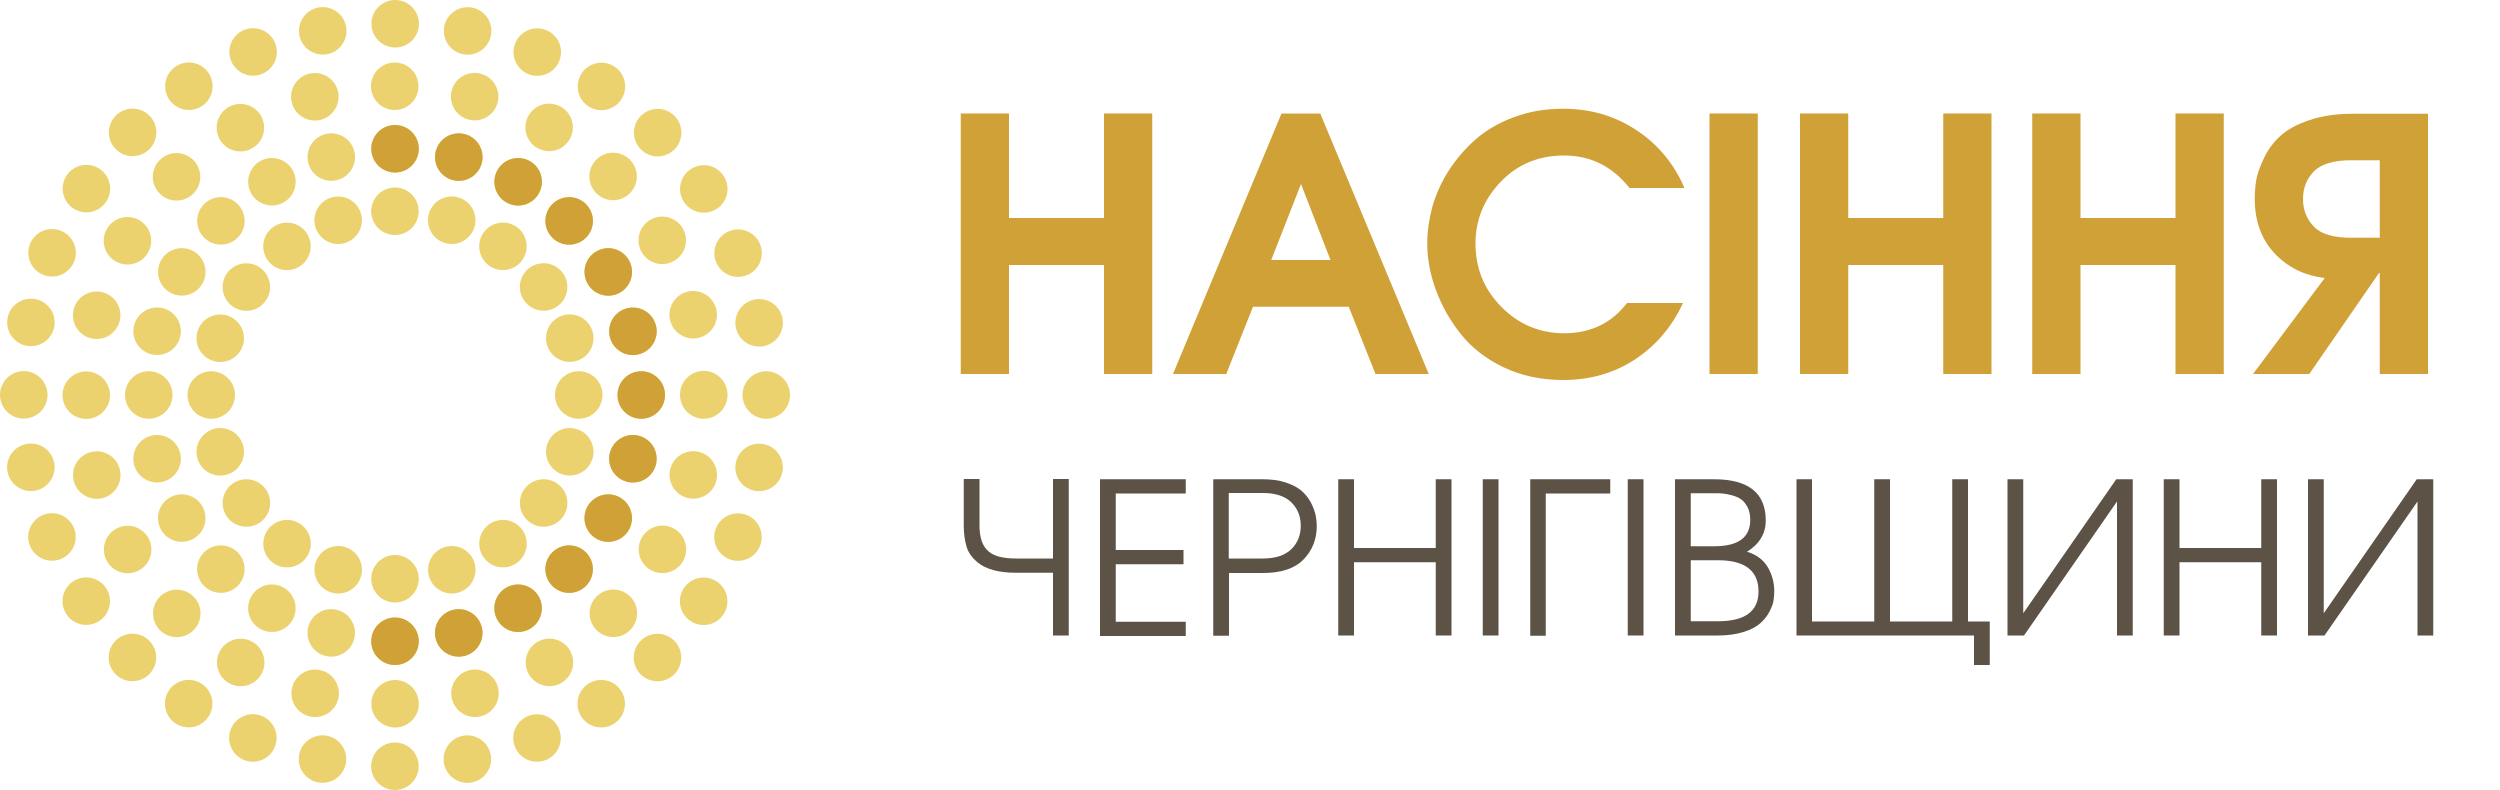 <?xml version="1.0" encoding="UTF-8"?> <!-- Generator: Adobe Illustrator 21.1.0, SVG Export Plug-In . SVG Version: 6.00 Build 0) --> <svg xmlns="http://www.w3.org/2000/svg" xmlns:xlink="http://www.w3.org/1999/xlink" id="Слой_1" x="0px" y="0px" viewBox="0 0 1000 316" style="enable-background:new 0 0 1000 316;" xml:space="preserve"> <style type="text/css"> .st0{fill:none;stroke:#ECD26E;stroke-width:19;stroke-linecap:round;stroke-miterlimit:10;stroke-dasharray:0,29.16;} .st1{fill:none;stroke:#ECD26E;stroke-width:19;stroke-linecap:round;stroke-miterlimit:10;stroke-dasharray:0,32.33;} .st2{fill:none;stroke:#ECD26E;stroke-width:19;stroke-linecap:round;stroke-miterlimit:10;stroke-dasharray:0,25.79;} .st3{fill:none;stroke:#ECD26E;stroke-width:19;stroke-linecap:round;stroke-miterlimit:10;stroke-dasharray:0,23.09;} .st4{clip-path:url(#SVGID_2_);} .st5{fill:none;stroke:#CFA137;stroke-width:19;stroke-linecap:round;stroke-miterlimit:10;stroke-dasharray:0,25.79;} .st6{enable-background:new ;} .st7{fill:#CFA137;} .st8{fill:#5C5246;} </style> <title>Лого</title> <circle class="st0" cx="158" cy="158" r="148.5"></circle> <circle class="st1" cx="158" cy="158" r="123.5"></circle> <circle class="st2" cx="158" cy="158" r="98.5"></circle> <circle class="st3" cx="158" cy="158" r="73.5"></circle> <g> <defs> <rect id="SVGID_1_" x="145" y="21" width="177" height="305"></rect> </defs> <clipPath id="SVGID_2_"> <use xlink:href="#SVGID_1_" style="overflow:visible;"></use> </clipPath> <g class="st4"> <circle class="st5" cx="158" cy="158" r="98.5"></circle> </g> </g> <g id="Group-4"> <g id="НАСІННЯ"> <g class="st6"> <path class="st7" d="M384.3,149.6V45.4h19.3v41.8h38V45.4h19.3v104.2h-19.3v-43.6h-38v43.6H384.3z"></path> </g> <g class="st6"> <path class="st7" d="M469.2,149.6l43.4-104.2h15.5l43.4,104.2h-21.3l-10.7-26.9h-38.3l-10.7,26.9H469.2z M508.5,104h23.7 l-11.8-30.4L508.5,104z"></path> </g> <g class="st6"> <path class="st7" d="M673.8,75.2h-22c-6.8-8.6-15.5-13-26.2-13c-10.1,0-18.6,3.5-25.3,10.5c-6.7,7-10.1,15.2-10.1,24.7 c0,9.9,3.4,18.3,10.3,25.3c6.9,7,15.3,10.6,25.2,10.6c10.5,0,18.9-4,25.1-12.1h22.4c-4.4,9.5-10.8,17-19.1,22.5 c-8.3,5.5-18,8.3-28.9,8.3c-8.7,0-16.7-1.7-23.8-5.1c-7.1-3.4-12.8-7.9-17.1-13.3c-4.3-5.4-7.6-11.3-9.9-17.5 c-2.3-6.2-3.5-12.5-3.5-18.7c0-4.8,0.7-9.6,2-14.6c1.4-4.9,3.5-9.7,6.5-14.4c3-4.7,6.6-8.9,10.8-12.6c4.2-3.7,9.3-6.7,15.3-8.9 c6.1-2.3,12.6-3.4,19.8-3.4c10.8,0,20.5,2.8,29,8.4C663,57.5,669.5,65.3,673.8,75.2z"></path> <path class="st7" d="M683.8,149.6V45.4h19.3v104.2H683.8z"></path> <path class="st7" d="M720,149.6V45.4h19.3v41.8h38V45.4h19.3v104.2h-19.3v-43.6h-38v43.6H720z"></path> <path class="st7" d="M812.9,149.6V45.4h19.3v41.8h38V45.4h19.3v104.2h-19.3v-43.6h-38v43.6H812.9z"></path> <path class="st7" d="M971.2,45.4v104.2h-19.3v-40.4h-0.3l-27.9,40.4h-22.5l28.7-38.4c-8.3-1-15-4.4-20.2-10 c-5.2-5.6-7.8-12.9-7.8-21.7c0-2.5,0.2-5,0.6-7.5c0.4-2.5,1.5-5.4,3.1-8.8c1.6-3.4,3.8-6.3,6.5-8.8c2.7-2.5,6.5-4.6,11.5-6.3 c5-1.7,10.8-2.6,17.5-2.6H971.2z M951.9,64.1h-11.4c-7,0-12,1.5-14.9,4.4c-2.9,3-4.4,6.6-4.4,11.1c0,4.4,1.5,8.1,4.4,11.1 c2.9,3,7.9,4.4,14.9,4.4h11.4V64.1z"></path> </g> </g> <g id="ЧЕРНІГІВЩИНИ"> <g class="st6"> <path class="st8" d="M427.5,191.7v62.5h-6.3v-25.1h-14.8c-6.9,0-12-1.4-15.3-4.1c-2.3-1.9-3.8-4-4.5-6.4 c-0.7-2.4-1.1-5.2-1.1-8.4v-18.6h6.3v18.6c0,4.9,1.2,8.4,3.7,10.4c2.2,1.9,5.8,2.8,10.9,2.8h14.8v-31.8H427.5z"></path> <path class="st8" d="M440,254.2v-62.5h34.3v5.7h-28v22.6h27.1v5.7h-27.1v23h28v5.7H440z"></path> <path class="st8" d="M485.3,254.2v-62.5H505c3.5,0,6.6,0.4,9.3,1.3c2.7,0.9,4.8,2,6.3,3.3c1.5,1.3,2.7,2.8,3.7,4.6 c0.9,1.7,1.5,3.4,1.9,4.9c0.3,1.5,0.5,3.1,0.5,4.7c0,5.2-1.8,9.7-5.3,13.3c-3.5,3.6-8.9,5.4-16.3,5.4h-13.5v25.1H485.3z M491.5,197.3v26.1h13.6c5.2,0,9-1.3,11.5-3.8c2.5-2.5,3.7-5.6,3.7-9.3c0-3.7-1.2-6.8-3.7-9.3c-2.5-2.5-6.3-3.8-11.5-3.8H491.5z"></path> <path class="st8" d="M535.3,254.2v-62.5h6.3v27.5h32.7v-27.5h6.3v62.5h-6.3v-29.3h-32.7v29.3H535.3z"></path> <path class="st8" d="M593.1,254.2v-62.5h6.3v62.5H593.1z"></path> <path class="st8" d="M612.1,254.2v-62.5h32v5.7h-25.8v56.9H612.1z"></path> <path class="st8" d="M651.1,254.2v-62.5h6.3v62.5H651.1z"></path> <path class="st8" d="M670,254.2v-62.5h15.6c13.8,0,20.7,5.5,20.7,16.5c0,5.2-2.5,9.4-7.5,12.5c3.7,1.1,6.4,3.1,8.2,6 c1.8,3,2.7,6.2,2.7,9.8c0,1.2-0.1,2.5-0.3,3.8c-0.2,1.3-0.8,2.8-1.7,4.5c-0.9,1.7-2.2,3.3-3.7,4.6c-1.5,1.3-3.7,2.5-6.6,3.4 c-2.9,0.9-6.3,1.4-10.2,1.4H670z M676.3,218.5h9.4c9.6,0,14.4-3.5,14.4-10.6c0-2-0.4-3.7-1.1-5.1c-0.8-1.4-1.6-2.4-2.6-3.1 c-1-0.7-2.2-1.2-3.7-1.6c-1.5-0.4-2.7-0.6-3.7-0.7c-0.9-0.1-2-0.1-3.3-0.1h-9.4V218.5z M676.3,248.5h10.9 c10.8,0,16.2-4,16.2-11.9c0-8.3-5.4-12.5-16.2-12.5h-10.9V248.5z"></path> <path class="st8" d="M718.5,191.7h6.3v56.9h24.9v-56.9h6.3v56.9h24.9v-56.9h6.3v56.9h8.7V266h-6.3v-11.8h-71V191.7z"></path> <path class="st8" d="M803,191.7h6.3v53.6l37.2-53.6h6.6v62.5h-6.3v-53.6l-37.2,53.6H803V191.7z"></path> <path class="st8" d="M865.5,254.2v-62.5h6.3v27.5h32.7v-27.5h6.3v62.5h-6.3v-29.3h-32.7v29.3H865.5z"></path> <path class="st8" d="M923.2,191.7h6.3v53.6l37.2-53.6h6.6v62.5H967v-53.6l-37.2,53.6h-6.6V191.7z"></path> </g> </g> </g> </svg> 